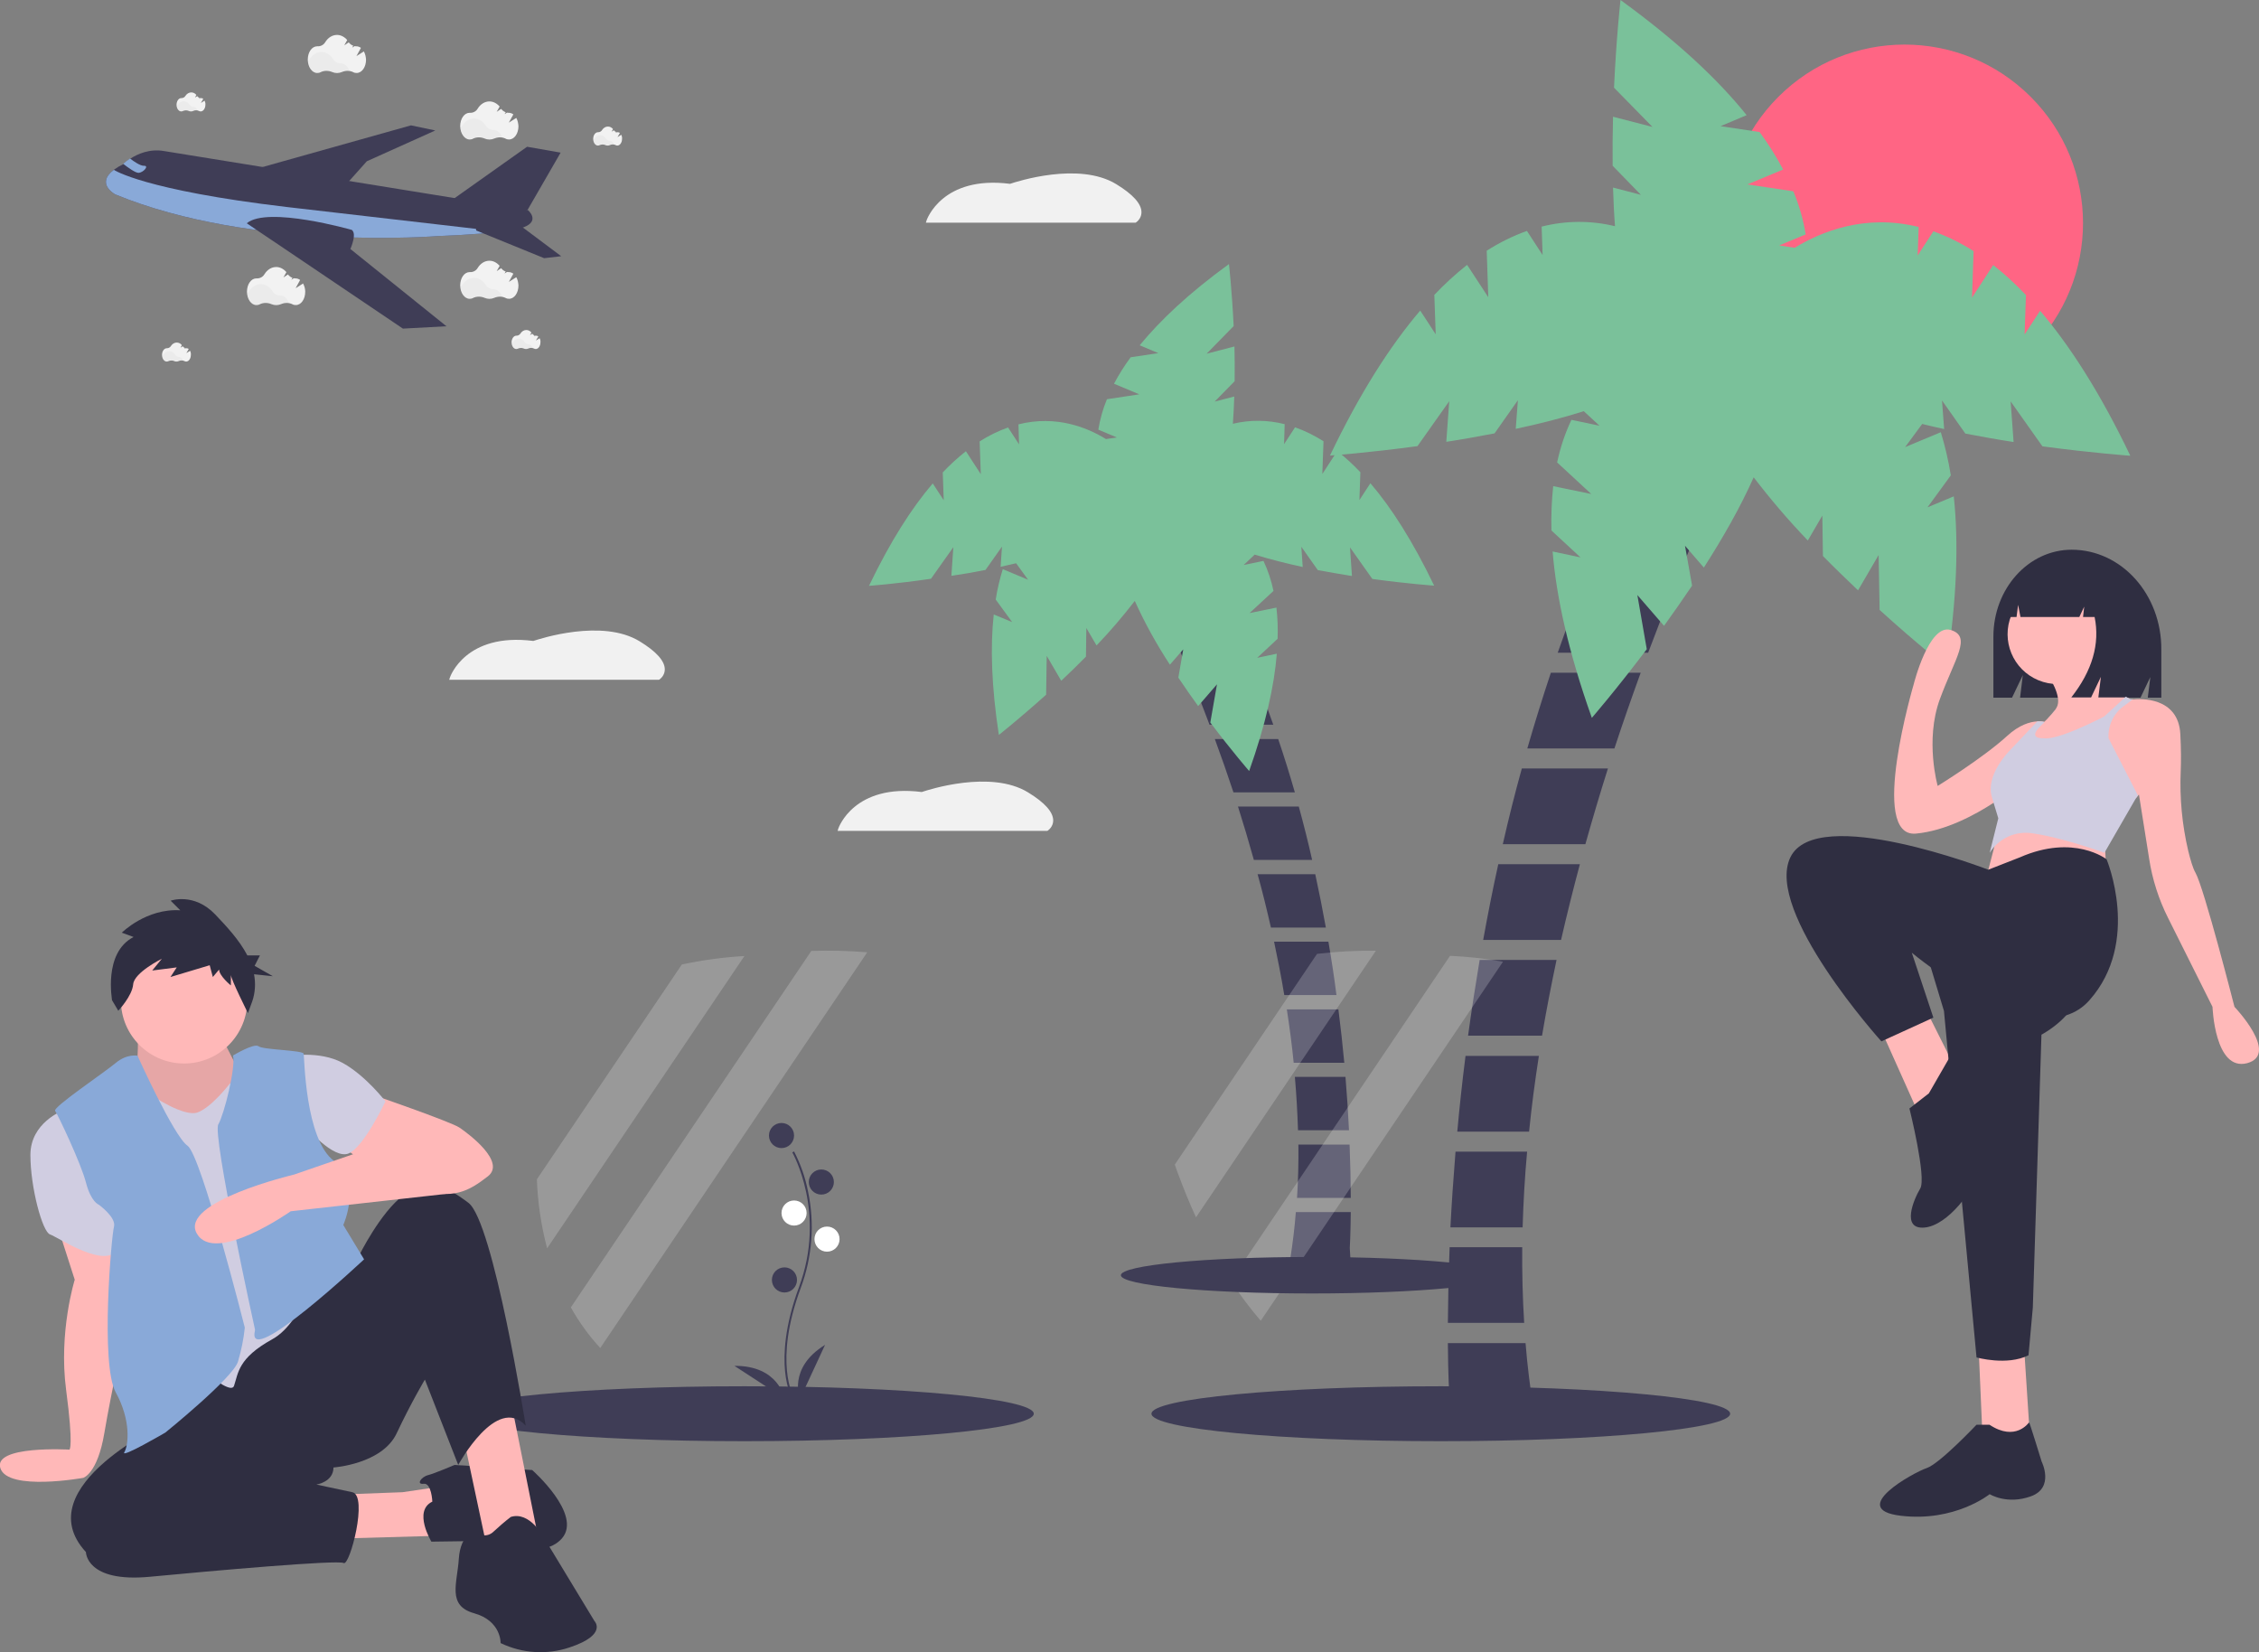 <?xml version="1.0" encoding="utf-8"?>
<!-- Generator: Adobe Illustrator 24.2.3, SVG Export Plug-In . SVG Version: 6.00 Build 0)  -->
<svg version="1.1" id="ae17259d-43ff-416a-850d-3ae84d603a75"
	 xmlns="http://www.w3.org/2000/svg" xmlns:xlink="http://www.w3.org/1999/xlink" x="0px" y="0px" viewBox="0 0 1151.6 842.2"
	 style="enable-background:new 0 0 1151.6 842.2;" xml:space="preserve">
<rect x="0" y="0" width="1151.6" height="842.2" fill="#808080" stroke="none"/>
<style type="text/css">
	.st0{fill:#2F2E41;}
	.st1{fill:#FFB9B9;}
	.st2{fill:#D0CDE1;}
	.st3{fill:#FF6584;}
	.st4{fill:#3F3D56;}
	.st5{fill:#7AC19A;}
	.st6{opacity:0.2;fill:#FFFFFF;enable-background:new    ;}
	.st7{fill:#FFFFFF;}
	.st8{fill:#F1F1F1;}
	.st9{fill:#FFB8B8;}
	.st10{opacity:0.1;enable-background:new    ;}
	.st11{fill:#89A9D8;}
	.st12{fill:#F2F2F2;}
	.st13{opacity:3.000000e-02;enable-background:new    ;}
</style>
<path class="st0" d="M1056.1,280.2L1056.1,280.2c-22,0-39.9,19.8-39.9,44.3v31.1h9.5l5.5-11.5l-1.4,11.5h61.4l5-10.5l-1.3,10.5h6.9
	v-24.4C1102,303,1081.5,280.2,1056.1,280.2z"/>
<path class="st1" d="M1018.7,423.8l-6.6,25.4l61.8-2.2l-1.1-21C1072.8,426,1026.4,413.8,1018.7,423.8z"/>
<polygon class="st1" points="959.1,525.3 978.9,569.5 997.7,546.3 982.2,515.4 "/>
<polygon class="st1" points="1008.7,687.6 1010.9,738.3 1035.2,738.3 1031.9,687.6 "/>
<path class="st0" d="M980,478.9l11,36.4l16.6,176.6c0,0,15.5,4.4,26.5-1.1l2.2-24.3l4.4-139.1c0,0,21-11,18.8-26.5
	c-2.2-15.5-7.7-36.4-7.7-36.4L980,478.9z"/>
<path class="st0" d="M1014.2,726.2h-6.6c0,0-18.8,19.9-25.4,22.1s-40.8,21-13.2,24.3s45.3-11,45.3-11s8.8,5.5,21,1.1
	s5.5-17.7,5.5-17.7s-6.2-20.2-6.4-20S1027.5,735,1014.2,726.2z"/>
<ellipse transform="matrix(0.383 -0.924 0.924 0.383 348.536 1168.243)" class="st1" cx="1048.5" cy="323.3" rx="25.4" ry="25.4"/>
<path class="st1" d="M1086,356.4l-11.7,9.7l-1.6,1.3l-1.1,13.2h-43c0,0,5.9-5.1,11.3-10.4c0.1-0.1,0.2-0.3,0.4-0.4
	c0.7-0.7,1.4-1.4,2-2c0.3-0.3,0.6-0.6,0.9-0.9c0.5-0.5,0.9-0.9,1.3-1.4c0,0,0,0,0,0c1.1-1.2,2.2-2.4,3.2-3.7l0,0
	c0.3-0.4,0.5-0.7,0.7-1.1c3.3-5.5-4.4-16.6-4.4-16.6l24.3-12.1c0.8,12,11,20,15.5,23C1085.2,356,1086,356.4,1086,356.4z"/>
<path class="st1" d="M1145.6,541.9c-16.6,4.4-17.7-28.7-17.7-28.7l-22.6-45.2c-4.8-9.5-8.1-19.8-9.7-30.3l-5.2-32.7l-1.6,1.9v0
	l-2.8,1.4l-17.2-27.6l-4.8-7.7v-8.8l16.6-7.7h6.6c0,0,0.1,0,0.4,0c3-0.3,22.9-1.6,23.9,17.7c0.4,7.6,0.4,13.9,0.2,18.8
	c-0.6,13.7,0.7,27.3,3.8,40.6c1.2,4.8,2.4,9,3.7,11.2c4.4,7.7,19.9,68.4,19.9,68.4S1162.2,537.4,1145.6,541.9z"/>
<path class="st2" d="M1047.7,361.9c0,0.1-0.6,1.1-4.5,5.1C1044.8,365.5,1046.3,363.7,1047.7,361.9z"/>
<path class="st0" d="M1029.7,437l-16.1,6.3c0,0-87.6-33.9-100.9-6.3s46.4,93.8,46.4,93.8l26.5-12.1l-11-33.1c0,0,64,54.1,90.5,24.3
	c26.5-29.8,8.8-71.9,8.8-71.9S1057.3,424.9,1029.7,437z"/>
<path class="st0" d="M983.3,557.3l-9.9,7.7c0,0,8.8,35.3,5.5,40.8s-9.9,21,2.2,19.9s25.4-19.9,26.5-26.5s8.8-26.5,8.8-26.5
	s13.2-30.9,3.3-32s-25.8-1.8-25.8-1.8L983.3,557.3z"/>
<path class="st0" d="M1067.5,292.4c-3.9-5.2-10-8.3-16.5-8.4h-0.8c-15.1,0-27.3,13.7-27.3,30.5v0h5.1l0.8-6.2l1.2,6.2h30l2.5-5.3
	l-0.6,5.3h5.9c2.8,13.7-1.2,27.4-11.9,41h10.1l5-10.5l-1.3,10.5h19.2l3.8-24.2C1092.6,313.2,1082,297.8,1067.5,292.4z"/>
<ellipse transform="matrix(0.707 -0.707 0.707 0.707 204.088 719.894)" class="st3" cx="971" cy="113.6" rx="91" ry="91"/>
<path class="st4" d="M747.1,538.2c-1.7,13.4-3.1,26.3-4.2,38.6h36.6c1.3-12.9,3-25.8,5-38.6H747.1z"/>
<path class="st4" d="M777,674.3c-0.8-12.8-1.1-25.7-1-38.6H739c-0.6,14.8-0.8,27.8-0.9,38.6H777z"/>
<path class="st4" d="M840.2,332.7c30.5-81.2,60.3-135.8,60.3-135.8l-31.1-18.5c-32.4,48.8-56.8,101.6-75.3,154.3L840.2,332.7z"/>
<path class="st4" d="M742,587c-1.1,13.8-2,26.7-2.6,38.6h36.8c0.4-12.9,1.1-25.7,2.3-38.6H742z"/>
<path class="st4" d="M754.3,489.3c-2.2,13.2-4.2,26.1-5.9,38.6h37.7c2.2-13,4.7-25.8,7.4-38.6H754.3z"/>
<path class="st4" d="M790.6,342.9c-4.3,12.9-8.3,25.8-12,38.6H823c4.4-13.4,8.9-26.2,13.4-38.6H790.6z"/>
<path class="st4" d="M763.8,440.5c-2.9,13.1-5.4,25.9-7.7,38.6h39.7c3-13.1,6.2-25.9,9.6-38.6L763.8,440.5z"/>
<path class="st4" d="M738.1,684.6c0.1,16.6,0.7,26,0.7,26l-0.4,7.5h43.3c-1.7-11.1-3.1-22.2-4-33.5H738.1z"/>
<path class="st4" d="M775.8,391.7c-3.6,13-6.8,25.8-9.7,38.6h42.1c3.7-13.2,7.5-26,11.5-38.6H775.8z"/>
<path class="st5" d="M1086,232.3c-15.4-32.2-30.9-56.2-46-73.9l-7.9,12.1l0.7-20.1c-5.2-5.5-10.7-10.6-16.7-15.3l-10.8,16.6
	l0.8-23.7c-6.4-4.1-13.3-7.5-20.5-10.1l-8,12.3l0.5-14.5c-27.5-6.9-50.1,2.6-63.2,10.6l-7.9-1.2l13.5-5.6c-1.2-7.5-3.3-14.9-6.3-22
	l-23.4-3.5l18.2-7.6c-3.5-6.7-7.6-13.1-12-19.1l-19.9-3l13.3-5.6C875.8,40.5,855,21,826.1,0c0,0-2.1,18.7-3.3,44.7l19.6,20
	l-20.1-5.2c-0.2,8-0.3,16.4-0.2,25l14.4,14.8l-14.2-3.7c0.2,6.6,0.5,13.2,1,19.7c-12.3-3-25.1-2.9-37.4,0.2l0.5,14.5l-8-12.3
	c-7.2,2.6-14.1,6-20.5,10.1l0.8,23.7L747.9,135c-5.9,4.7-11.5,9.8-16.7,15.3l0.7,20.1l-7.9-12.1c-15.1,17.7-30.6,41.7-46,73.9
	c0,0,18.8-1.3,44.6-4.8l16.2-22.9l-1.5,20.7c7.9-1.2,16.2-2.7,24.6-4.3l11.9-16.9l-1.1,14.6c11.8-2.5,23.6-5.5,34.7-9l8,7.4l-14.3-3
	c-3.3,6.9-5.7,14.2-7.3,21.7l17.4,16.1l-19.4-4c-0.8,7.5-1.1,15-0.9,22.6l14.8,13.7l-14.2-3c1.9,23.2,8,51.1,20,84.8
	c0,0,12.3-14.2,28-35l-4.8-27.6l13.6,15.7c4.7-6.5,9.5-13.4,14.3-20.5l-3.6-20.3l9.6,11.1c9.7-15.1,18.7-30.9,25.4-46
	c8.6,11.2,17.8,22,27.6,32.2l7.4-12.7l0.3,20.6c6,6.1,12.1,12,17.9,17.5l10.5-18l0.5,28c19.3,17.5,34.1,29.1,34.1,29.1
	c5.4-35.3,6.2-63.9,3.7-87l-13.4,5.6l11.9-16.3c-1.2-7.5-2.9-14.8-5.1-22l-18.2,7.6l8.7-11.8c3.7,0.9,7.5,1.8,11.2,2.6l-1.1-14.6
	l11.9,16.9c8.4,1.6,16.7,3.1,24.6,4.3l-1.5-20.7l16.2,22.9C1067.3,231,1086,232.3,1086,232.3z"/>
<path class="st4" d="M682.3,514.5c1.2,9.5,2.2,18.6,3,27.2h-25.8c-0.9-9.1-2.1-18.2-3.5-27.2H682.3z"/>
<path class="st4" d="M661.2,610.6c0.6-9,0.8-18.1,0.7-27.2H688c0.4,10.4,0.6,19.6,0.6,27.2H661.2z"/>
<path class="st4" d="M616.6,369.4c-21.5-57.3-42.6-95.8-42.6-95.8l21.9-13.1c22.9,34.5,40.1,71.7,53.2,108.9H616.6z"/>
<path class="st4" d="M685.9,548.9c0.8,9.7,1.4,18.8,1.8,27.2h-26c-0.3-9.1-0.8-18.2-1.6-27.2H685.9z"/>
<path class="st4" d="M677.2,480c1.6,9.3,3,18.4,4.1,27.2h-26.6c-1.5-9.2-3.3-18.2-5.2-27.2L677.2,480z"/>
<path class="st4" d="M651.6,376.7c3.1,9.1,5.9,18.2,8.5,27.2h-31.3c-3.1-9.4-6.3-18.5-9.5-27.2H651.6z"/>
<path class="st4" d="M670.5,445.6c2,9.2,3.8,18.3,5.4,27.2h-28c-2.1-9.2-4.3-18.3-6.8-27.2H670.5z"/>
<path class="st4" d="M688.6,617.8c-0.1,11.7-0.5,18.3-0.5,18.3l0.3,5.3h-30.6c1.2-7.8,2.2-15.7,2.8-23.6L688.6,617.8z"/>
<path class="st4" d="M662.1,411.1c2.5,9.2,4.8,18.2,6.8,27.2h-29.7c-2.6-9.3-5.3-18.4-8.1-27.2H662.1z"/>
<path class="st5" d="M443,298.6c10.9-22.7,21.8-39.7,32.5-52.2l5.6,8.6l-0.5-14.2c3.7-3.9,7.6-7.5,11.8-10.8l7.6,11.7l-0.6-16.7
	c4.5-2.9,9.4-5.3,14.5-7.1l5.6,8.6l-0.3-10.2c19.4-4.9,35.4,1.8,44.6,7.5l5.6-0.8l-9.5-4c0.9-5.3,2.3-10.5,4.4-15.5l16.5-2.5
	l-12.9-5.4c2.5-4.7,5.3-9.2,8.5-13.5l14.1-2.1L581,176c10.4-12.7,25.1-26.6,45.5-41.4c0,0,1.5,13.2,2.4,31.6l-13.8,14.1l14.2-3.7
	c0.1,5.6,0.2,11.6,0.1,17.7l-10.2,10.4l10-2.6c-0.1,4.6-0.4,9.3-0.7,13.9c8.7-2.1,17.7-2,26.4,0.2l-0.3,10.2l5.6-8.6
	c5.1,1.8,9.9,4.2,14.5,7.1l-0.6,16.7l7.6-11.7c4.2,3.3,8.1,6.9,11.8,10.8l-0.5,14.2l5.6-8.6c10.7,12.5,21.6,29.5,32.5,52.2
	c0,0-13.2-0.9-31.5-3.4L688.2,279l1,14.6c-5.6-0.9-11.4-1.9-17.4-3l-8.4-11.9l0.7,10.3c-8.3-1.8-16.6-3.9-24.5-6.3l-5.6,5.3
	l10.1-2.1c2.3,4.9,4,10,5.1,15.3L637,312.5l13.7-2.8c0.6,5.3,0.8,10.6,0.6,15.9l-10.4,9.7l10-2.1c-1.3,16.4-5.7,36.1-14.1,59.8
	c0,0-8.7-10-19.8-24.7l3.4-19.5l-9.6,11.1c-3.3-4.6-6.7-9.4-10.1-14.5l2.5-14.4l-6.8,7.8c-6.8-10.4-12.8-21.2-17.9-32.5
	c-6.1,7.9-12.6,15.5-19.5,22.7l-5.2-8.9l-0.2,14.6c-4.3,4.3-8.5,8.5-12.6,12.3l-7.4-12.7l-0.3,19.8c-13.7,12.3-24.1,20.5-24.1,20.5
	c-3.8-24.9-4.4-45.1-2.6-61.4l9.4,3.9l-8.4-11.5c0.8-5.3,2.1-10.5,3.6-15.5l12.9,5.4l-6.1-8.4c-2.6,0.6-5.3,1.2-7.9,1.8l0.7-10.3
	l-8.4,11.9c-6,1.2-11.8,2.2-17.4,3l1-14.6l-11.4,16.1C456.3,297.7,443,298.6,443,298.6z"/>
<ellipse class="st4" cx="379.5" cy="720.6" rx="147.5" ry="14"/>
<ellipse class="st4" cx="734.5" cy="720.6" rx="147.5" ry="14"/>
<path class="st6" d="M379.5,487.3L278.9,636.3c-3-11.5-4.8-23.3-5.2-35.2l73.9-109.5C358.1,489.4,368.8,487.9,379.5,487.3z"/>
<path class="st6" d="M442.1,485.4L306,687.1c-5.8-6.3-10.8-13.2-15-20.7l122.6-181.7C423.1,484.4,432.6,484.6,442.1,485.4z"/>
<path class="st6" d="M701.4,484.6l-91.7,135.9c-3.2-7-6.3-14.5-9.2-22.4c-0.6-1.5-1.1-3-1.6-4.5l72.5-107.4
	C681.4,485,691.4,484.5,701.4,484.6z"/>
<path class="st6" d="M766.2,490.2l-123.5,183c-5.5-6.4-10.6-13.2-15.3-20.3l111.8-165.7C748.3,487.6,757.3,488.6,766.2,490.2z"/>
<path class="st4" d="M403.9,712.8c-0.1-0.2-2.8-4.6-3.7-13.9c-0.8-8.5-0.3-22.8,7.1-42.8c14.1-37.8-3.2-68.4-3.4-68.7l0.9-0.5
	c3.3,6.4,5.7,13.2,7.1,20.3c3.5,16.4,2.2,33.5-3.7,49.3c-14,37.8-3.6,55.7-3.5,55.8L403.9,712.8z"/>
<circle class="st4" cx="398.4" cy="578.8" r="6.4"/>
<circle class="st4" cx="418.7" cy="602.5" r="6.4"/>
<circle class="st7" cx="404.8" cy="618.3" r="6.4"/>
<circle class="st7" cx="421.6" cy="631.6" r="6.4"/>
<circle class="st4" cx="399.9" cy="652.4" r="6.4"/>
<path class="st4" d="M407.8,713.1c0,0-6.4-15.8,12.8-27.6L407.8,713.1z"/>
<path class="st4" d="M399.9,712.8c0,0-2.9-16.8-25.5-16.6L399.9,712.8z"/>
<path class="st8" d="M338.9,341.2c0,2.1-1.1,4-2.8,5.2l-0.2,0.1H229l0.4-1.3c0.1-0.2,7.9-22.9,42.5-18.5c3.3-1.1,35.1-11.5,54.2,0.2
	C334.6,332.1,338.9,336.9,338.9,341.2z"/>
<path class="st8" d="M536.9,418.2c0,2.1-1.1,4-2.8,5.2l-0.2,0.1H427l0.4-1.3c0.1-0.2,7.9-22.9,42.5-18.5c3.3-1.1,35.1-11.5,54.2,0.2
	C532.6,409.1,536.9,413.9,536.9,418.2z"/>
<path class="st8" d="M581.9,108.2c0,2.1-1.1,4-2.8,5.2l-0.2,0.1H472l0.4-1.3c0.1-0.2,7.9-22.9,42.5-18.5c3.3-1.1,35.1-11.5,54.2,0.2
	C577.6,99.1,581.9,103.9,581.9,108.2z"/>
<path class="st9" d="M29,624l9.1,28.3c0,0-8.3,26.5-4.4,56.1s1.7,30.5,1.7,30.5s-39.1-2.3-35.2,9.5s42.2,4.9,42.2,4.9
	s7.3-2,10.8-22.9s12.2-61.1,12.2-61.1l-8.2-38L29,624z"/>
<path class="st2" d="M32,566.1c0,0-16.5,6.1-16.5,22.6s6.1,39.2,10,40.5s30,19.1,34.8,6.5S32,566.1,32,566.1z"/>
<polygon class="st9" points="170.4,761.9 205.2,760.6 231.7,756.7 223.9,782.8 159.5,784.6 "/>
<path class="st0" d="M220.4,765.4c0,0-0.4-9.6-4.4-9.1s-1.3-3.5,2.2-4.4s13.5-5.2,13.5-5.2l39.6,2.6c0,0,25.7,22.6,15.2,34.8
	s-37.4,1.3-37.4,1.3l-29.2,0.4C220,785.9,210.4,770.2,220.4,765.4z"/>
<polygon class="st9" points="236.1,731.9 248.7,791.1 274.8,785.9 260,711.9 244.3,703.6 "/>
<path class="st0" d="M86,724.5c0,0-73.1,33.1-42.2,66.6c0,0,0,15.7,32.6,12.6s95.7-8.7,98.8-7s12.6-34.4,4.4-36.1
	s-18.3-3.9-18.3-3.9s8.7-1.3,8.7-8.7c0,0,24.8-1.7,32.2-17.4s14.4-27.4,14.4-27.4l17,43.5c0,0,19.6-36.1,34.4-20
	c0,0-16.5-104-29.2-113.6s-21.3-12.6-33.1-3.9S183,640.1,183,640.1L86,724.5z"/>
<path class="st0" d="M260.4,773.2c-3,2.3-5.9,4.8-8.7,7.4c-3.5,3.5-8.3,1.7-8.7,0s-8.3,1.3-9.1,13.9s-6.1,23.9,7.8,27.8
	c13.9,3.9,13.5,15.2,13.5,15.2c11,5.3,23.7,6.1,35.2,2.2c19.6-6.5,12.6-13.5,12.6-13.5L277,783.3C277,783.3,270,770.2,260.4,773.2z"
	/>
<path class="st9" d="M188.2,557.4c0,0,41.8,14.4,46.1,17.4c4.4,3,23.9,17.4,14.4,24.8c-9.6,7.4-17.4,12.2-36.1,6.5
	S173,583.1,173,583.1L188.2,557.4z"/>
<path class="st2" d="M146.4,538.3c0,0,16.5-3,28.3,3.5s21.8,19.6,21.8,19.6s-10.9,23.1-18.7,26.5S155.6,574,155.6,574L146.4,538.3z"
	/>
<path class="st9" d="M70.3,525.7c0,0,0.4,17-1.3,18.7c-1.7,1.7,20.9,53.1,45.7,30.5s5.7-31.8,5.7-31.8s-9.1-17-8.7-18.7
	s-40.5,0-40.5,0L70.3,525.7z"/>
<path class="st10" d="M70.3,525.7c0,0,0.4,17-1.3,18.7c-1.7,1.7,20.9,53.1,45.7,30.5s5.7-31.8,5.7-31.8s-9.1-17-8.7-18.7
	s-40.5,0-40.5,0L70.3,525.7z"/>
<path class="st2" d="M77.3,558.3c0,0,16.5,11.3,23.5,8.7s15.7-13.9,16.5-14.8s45.3,88.3,45.3,88.3s-6.5,32.6-23.9,42.2
	s-17.2,17.2-19.4,23.7S89,685.8,89,685.8l-17.8-75.7V564L77.3,558.3z"/>
<path class="st11" d="M70.1,538.1c0,0-5.4-1.1-11.1,3.7s-32.2,22.6-30.9,24.4s13.1,26.5,15.7,36.5s6.5,11.3,6.5,11.3
	s9.1,6.5,7.8,11.3s-7,70.1,0.9,84.4s6.5,27,4.4,30.5c-2.2,3.5,20.9-10,20.9-10s34.4-27.8,37-36.1c1.7-5.7,2.9-11.5,3.5-17.4
	c0,0-22.2-87.9-29.2-92.7S70.1,538.1,70.1,538.1z"/>
<path class="st11" d="M118.8,538c0,0,10.8-6.5,13-4.7c2.2,1.8,22.6,2,23,3.8c0.4,1.7,0.7,43.5,15.4,54.6
	c14.6,11.1,4.8,32.7,4.8,32.7l10.6,17.5c0,0-59.9,56.2-55.7,36.7c0.2-1.1,0-1.3,0-1.3s-21.8-99.1-18.6-104.2
	C114.3,567.9,120.2,544.3,118.8,538z"/>
<path class="st9" d="M209.1,578.3l-59.2,20.4c0,0-58.7,13.9-49.6,30s47.9-11.3,47.9-11.3l78.8-8.8
	C227,608.6,258.3,582.2,209.1,578.3z"/>
<ellipse transform="matrix(0.999 -5.530039e-02 5.530039e-02 0.999 -28.036 5.966)" class="st9" cx="93.8" cy="509.6" rx="32.2" ry="32.2"/>
<path class="st0" d="M68.1,477.6l-6-2.2c0,0,12.5-12.5,29.8-11.4l-4.9-4.9c0,0,11.9-4.3,22.7,7c5.7,6,12.3,13,16.4,20.9h6.4
	l-2.7,5.3l9.3,5.3l-9.6-1c0.9,4.6,0.6,9.4-0.9,13.8l-2.2,6c0,0-8.7-17.3-8.7-19.5v5.4c0,0-6-4.9-6-8.1l-3.2,3.8l-1.6-6l-20,6
	l3.2-4.9l-12.5,1.6l4.9-6c0,0-14.1,7-14.6,13s-7.6,13.5-7.6,13.5l-3.2-5.4C57.3,510.1,52.4,485.7,68.1,477.6z"/>
<ellipse class="st4" cx="668.9" cy="650" rx="97.5" ry="9.3"/>
<path class="st1" d="M1044.1,368.6l-4.2,7.6l-2.5,4.5l-12.1,22.1c0,0-3.4,2.8-9,6.4c-9.2,6-24.4,14.3-39.6,15.7
	c-24.3,2.2-1.1-76.2-1.1-76.2s7.7-30.9,18.8-27.6c11,3.3,2.2,14.3-5.5,35.3s-1.1,44.2-1.1,44.2s23.2-14.3,35.3-25.4
	c6.3-5.8,11.8-7.3,15.5-7.5h0c1.2-0.1,2.5,0,3.7,0.3C1042.9,368.1,1043.5,368.3,1044.1,368.6z"/>
<path class="st2" d="M1089.9,405.5l-1,1.3l-16.1,27.9c0,0-21-7.7-36.4-9.9c-8.7-1.5-17.4,2.4-22.1,9.9l4.4-17.6l-2.4-7.9
	c-0.3-0.9-0.6-2-0.9-3.1c-3.3-11,8.8-23.2,8.8-23.2l14.4-15.2h0c1.2-0.1,2.5,0,3.7,0.3c-0.6,0.6-1.3,1.3-2,2
	c-0.1,0.1-0.3,0.3-0.4,0.4c-4.2,4.3-2,5.5-0.1,5.8c0.7,0.1,1.3,0.1,2,0.1c4.6,0.7,14.7-3.4,22.1-6.8c5-2.3,8.8-4.3,8.8-4.3l9.6-8.8
	l1.4-1.3c1.3,0.9,2.2,1.3,2.2,1.3h1.1c0,0,0.1,0,0.4,0l-5,3.7c-5.1,3.8-7.9,9.9-7.5,16.2l0,0L1089.9,405.5z"/>
<path class="st4" d="M266.8,115.9c-2.4,0.9-6.7,1.6-11.6,2.2c-13.4,1.6-31.7,2.2-31.7,2.2s-94.2,7.8-164.7-21.2
	c0,0-10.3-5.4-0.7-12.6c1.5-1.1,3-2,4.7-2.8l0.1-0.1c1.1-1,2.3-1.9,3.5-2.7c3.7-2.4,9.8-5.2,17.3-3.9l185.3,30
	C269,106.9,275.8,112.6,266.8,115.9z"/>
<path class="st4" d="M229.9,102.3l38.8-27.5l17.1,3L269,106.9C269,106.9,230.3,107.2,229.9,102.3z"/>
<polygon class="st4" points="132.2,85.6 209.5,63.9 221.9,66.5 187,82.2 176.1,94.4 "/>
<path class="st11" d="M255.2,118.1c-13.4,1.6-31.7,2.2-31.7,2.2s-94.2,7.8-164.7-21.2c0,0-10.3-5.4-0.7-12.6l0,0.1
	c0,0,15.2,10.3,88,18.9L255.2,118.1z"/>
<path class="st4" d="M242.8,117.5l34.6,14.1l8.7-1l-20.7-15.5C265.4,115.1,240.4,109.8,242.8,117.5z"/>
<path class="st11" d="M70.6,88.1c-1.6,0-5.4-2.7-7.8-4.6c1.1-1,2.3-1.9,3.5-2.7c1.9,1.5,5.3,3.8,7.1,3.7
	C76.2,84.4,73.1,88,70.6,88.1z"/>
<path class="st4" d="M227.6,166.3l-22.2,1.2L143,125.4l-11.6-7.8l-5.6-3.8c10.6-8.9,53.6,3.4,53.6,3.4c0.8,0.7,1.1,1.9,1,3.1
	c-0.1,2.4-1.2,5.2-1.6,6.2c-0.1,0.2-0.2,0.4-0.2,0.4L227.6,166.3z"/>
<path class="st12" d="M154.5,144.5l-3.8,2.4l2.3-4.2c-0.7-0.5-1.5-0.8-2.3-0.8h-0.1c-0.3,0-0.5,0-0.8-0.1l-1.3,0.8l0.6-1
	c-0.9-0.3-1.7-0.9-2.3-1.7l-2.3,1.5l1.5-2.7c-1.4-1.6-3.2-2.6-5.2-2.6c-2.4,0-4.6,1.4-6,3.7c-0.8,1.4-2.4,2.2-4,2.1h-0.1
	c-2.7,0-4.8,3-4.8,6.8s2.2,6.8,4.8,6.8c0.6,0,1.2-0.1,1.7-0.4c1.8-0.9,4-0.9,5.9-0.1c1.6,0.7,3.4,0.7,5,0c1.9-0.8,4-0.8,5.8,0.1
	c0.5,0.3,1.1,0.4,1.7,0.4c2.7,0,4.8-3,4.8-6.8C155.6,147.2,155.2,145.8,154.5,144.5z"/>
<path class="st13" d="M147.3,154.4c-1.4-0.3-2.8-0.1-4.2,0.5c-1.6,0.7-3.4,0.7-5,0c-1.9-0.8-4-0.8-5.9,0.1c-0.5,0.3-1.1,0.4-1.7,0.4
	c-2.4,0-4.4-2.4-4.8-5.6c0.5-0.3,0.9-0.8,1.2-1.3c1.4-2.2,3.6-3.7,6-3.7s4.6,1.4,6,3.6c0.8,1.4,2.3,2.2,3.9,2.2h0.1
	C144.9,150.7,146.5,152.2,147.3,154.4z"/>
<path class="st12" d="M263.2,141.3l-3.8,2.4l2.3-4.2c-0.7-0.5-1.5-0.8-2.3-0.8h-0.1c-0.3,0-0.5,0-0.8-0.1l-1.3,0.8l0.6-1
	c-0.9-0.3-1.7-0.9-2.3-1.7l-2.3,1.5l1.5-2.7c-1.4-1.6-3.2-2.6-5.2-2.6c-2.4,0-4.6,1.4-6,3.7c-0.8,1.4-2.4,2.2-4,2.1h-0.1
	c-2.7,0-4.8,3-4.8,6.8s2.2,6.8,4.8,6.8c0.6,0,1.2-0.1,1.7-0.4c1.8-0.9,4-0.9,5.9-0.1c1.6,0.7,3.4,0.7,5,0c1.9-0.8,4-0.8,5.8,0.1
	c0.5,0.3,1.1,0.4,1.7,0.4c2.7,0,4.8-3,4.8-6.8C264.2,144,263.9,142.5,263.2,141.3z"/>
<path class="st13" d="M256,151.2c-1.4-0.3-2.8-0.1-4.2,0.5c-1.6,0.7-3.4,0.7-5,0c-1.9-0.8-4-0.8-5.9,0.1c-0.5,0.3-1.1,0.4-1.7,0.4
	c-2.4,0-4.4-2.4-4.8-5.6c0.5-0.3,0.9-0.8,1.2-1.3c1.4-2.2,3.6-3.7,6-3.7c2.4,0,4.6,1.4,6,3.6c0.8,1.4,2.4,2.2,4,2.2h0.1
	C253.5,147.5,255.2,149,256,151.2z"/>
<path class="st12" d="M263.2,60.1l-3.8,2.4l2.3-4.2c-0.7-0.5-1.5-0.8-2.3-0.8h-0.1c-0.3,0-0.5,0-0.8-0.1l-1.3,0.8l0.6-1
	c-0.9-0.3-1.7-0.9-2.3-1.7l-2.3,1.5l1.5-2.7c-1.4-1.6-3.2-2.6-5.2-2.6c-2.4,0-4.6,1.4-6,3.7c-0.8,1.4-2.4,2.2-4,2.1h-0.1
	c-2.7,0-4.8,3-4.8,6.8c0,3.7,2.2,6.8,4.8,6.8c0.6,0,1.2-0.1,1.7-0.4c1.8-0.9,4-0.9,5.9-0.1c1.6,0.7,3.4,0.7,5,0
	c1.9-0.8,4-0.8,5.8,0.1c0.5,0.3,1.1,0.4,1.7,0.4c2.7,0,4.8-3,4.8-6.8C264.2,62.8,263.9,61.4,263.2,60.1z"/>
<path class="st13" d="M256,70c-1.4-0.3-2.8-0.1-4.2,0.5c-1.6,0.7-3.4,0.7-5,0c-1.9-0.8-4-0.8-5.9,0.1c-0.5,0.3-1.1,0.4-1.7,0.4
	c-2.4,0-4.4-2.4-4.8-5.6c0.5-0.3,0.9-0.8,1.2-1.3c1.4-2.2,3.6-3.7,6-3.7c2.4,0,4.6,1.4,6,3.6c0.8,1.4,2.4,2.2,4,2.2h0.1
	C253.5,66.3,255.2,67.8,256,70z"/>
<path class="st12" d="M104.3,51.3l-1.9,1.2l1.2-2.1c-0.3-0.3-0.7-0.4-1.2-0.4h0c-0.1,0-0.3,0-0.4,0l-0.6,0.4l0.3-0.5
	c-0.5-0.2-0.9-0.5-1.1-0.9l-1.2,0.7l0.7-1.3c-0.6-0.8-1.6-1.3-2.6-1.3c-1.2,0-2.3,0.7-3,1.8c-0.4,0.7-1.2,1.1-2,1.1h-0.1
	c-1.3,0-2.4,1.5-2.4,3.4s1.1,3.4,2.4,3.4c0.3,0,0.6-0.1,0.8-0.2c0.9-0.4,2-0.5,2.9-0.1c0.8,0.4,1.7,0.4,2.5,0c0.9-0.4,2-0.4,2.9,0.1
	c0.3,0.1,0.5,0.2,0.8,0.2c1.3,0,2.4-1.5,2.4-3.4C104.8,52.7,104.6,52,104.3,51.3z"/>
<path class="st13" d="M100.7,56.3c-0.7-0.1-1.4-0.1-2.1,0.2c-0.4,0.2-0.8,0.3-1.2,0.3c-0.4,0-0.9-0.1-1.2-0.3
	c-0.9-0.4-2-0.4-2.9,0.1c-0.3,0.1-0.5,0.2-0.8,0.2c-1.2,0-2.2-1.2-2.4-2.8c0.2-0.2,0.4-0.4,0.6-0.6c0.7-1.1,1.8-1.8,3-1.8
	c1.2,0,2.3,0.7,3,1.8c0.4,0.7,1.2,1.1,2,1.1h0C99.5,54.4,100.3,55.2,100.7,56.3z"/>
<path class="st12" d="M275.1,172.4l-1.9,1.2l1.2-2.1c-0.3-0.3-0.7-0.4-1.2-0.4h0c-0.1,0-0.3,0-0.4,0l-0.6,0.4l0.3-0.5
	c-0.5-0.2-0.9-0.5-1.1-0.9l-1.2,0.7l0.7-1.3c-0.6-0.8-1.6-1.3-2.6-1.3c-1.2,0-2.3,0.7-3,1.8c-0.4,0.7-1.2,1.1-2,1.1h-0.1
	c-1.3,0-2.4,1.5-2.4,3.4s1.1,3.4,2.4,3.4c0.3,0,0.6-0.1,0.8-0.2c0.9-0.4,2-0.5,2.9-0.1c0.8,0.4,1.7,0.4,2.5,0c0.9-0.4,2-0.4,2.9,0.1
	c0.3,0.1,0.5,0.2,0.8,0.2c1.3,0,2.4-1.5,2.4-3.4C275.6,173.7,275.4,173,275.1,172.4z"/>
<path class="st13" d="M271.5,177.3c-0.7-0.1-1.4-0.1-2.1,0.2c-0.4,0.2-0.8,0.3-1.2,0.3c-0.4,0-0.9-0.1-1.2-0.3
	c-0.9-0.4-2-0.4-2.9,0.1c-0.3,0.1-0.5,0.2-0.8,0.2c-1.2,0-2.2-1.2-2.4-2.8c0.2-0.2,0.4-0.4,0.6-0.6c0.7-1.1,1.8-1.8,3-1.8
	s2.3,0.7,3,1.8c0.4,0.7,1.2,1.1,2,1.1h0C270.2,175.5,271.1,176.2,271.5,177.3z"/>
<path class="st12" d="M96.9,178.8l-1.9,1.2l1.2-2.1c-0.3-0.3-0.7-0.4-1.2-0.4h0c-0.1,0-0.3,0-0.4,0l-0.6,0.4l0.3-0.5
	c-0.5-0.2-0.9-0.5-1.1-0.9l-1.2,0.7l0.7-1.3c-0.6-0.8-1.6-1.3-2.6-1.3c-1.2,0-2.3,0.7-3,1.8c-0.4,0.7-1.2,1.1-2,1.1H85
	c-1.3,0-2.4,1.5-2.4,3.4c0,1.9,1.1,3.4,2.4,3.4c0.3,0,0.6-0.1,0.8-0.2c0.9-0.4,2-0.5,2.9-0.1c0.8,0.4,1.7,0.4,2.5,0
	c0.9-0.4,2-0.4,2.9,0.1c0.3,0.1,0.5,0.2,0.8,0.2c1.3,0,2.4-1.5,2.4-3.4C97.4,180.2,97.2,179.4,96.9,178.8z"/>
<path class="st13" d="M93.3,183.7c-0.7-0.1-1.4-0.1-2.1,0.2c-0.4,0.2-0.8,0.3-1.2,0.3c-0.4,0-0.9-0.1-1.2-0.3
	c-0.9-0.4-2-0.4-2.9,0.1c-0.3,0.1-0.5,0.2-0.8,0.2c-1.2,0-2.2-1.2-2.4-2.8c0.2-0.2,0.4-0.4,0.6-0.6c0.7-1.1,1.8-1.8,3-1.8
	c1.2,0,2.3,0.7,3,1.8c0.4,0.7,1.2,1.1,2,1.1h0C92,181.9,92.9,182.6,93.3,183.7z"/>
<path class="st12" d="M185.5,26.2l-3.8,2.4l2.3-4.2c-0.7-0.5-1.5-0.8-2.3-0.8h-0.1c-0.3,0-0.5,0-0.8-0.1l-1.3,0.8l0.6-1
	c-0.9-0.3-1.7-0.9-2.3-1.7l-2.3,1.5l1.5-2.7c-1.4-1.6-3.2-2.6-5.2-2.6c-2.4,0-4.6,1.4-6,3.7c-0.8,1.4-2.4,2.2-4,2.1h-0.1
	c-2.7,0-4.8,3-4.8,6.8s2.2,6.8,4.8,6.8c0.6,0,1.2-0.1,1.7-0.4c1.8-0.9,4-0.9,5.9-0.1c1.6,0.7,3.4,0.7,5,0c1.9-0.8,4-0.8,5.8,0.1
	c0.5,0.3,1.1,0.4,1.7,0.4c2.7,0,4.8-3,4.8-6.8C186.5,28.9,186.2,27.5,185.5,26.2z"/>
<path class="st13" d="M178.2,36.1c-1.4-0.3-2.8-0.1-4.2,0.5c-1.6,0.7-3.4,0.7-5,0c-1.9-0.8-4-0.8-5.9,0.1c-0.5,0.3-1.1,0.4-1.7,0.4
	c-2.4,0-4.4-2.4-4.8-5.6c0.5-0.3,0.9-0.8,1.2-1.3c1.4-2.2,3.6-3.7,6-3.7s4.6,1.4,6,3.6c0.8,1.4,2.4,2.2,4,2.2h0.1
	C175.8,32.4,177.4,33.9,178.2,36.1z"/>
<path class="st12" d="M316.7,68.7l-1.9,1.2l1.2-2.1c-0.3-0.3-0.7-0.4-1.2-0.4h0c-0.1,0-0.3,0-0.4,0l-0.6,0.4l0.3-0.5
	c-0.5-0.2-0.9-0.5-1.1-0.9l-1.2,0.7l0.7-1.3c-0.6-0.8-1.6-1.3-2.6-1.3c-1.2,0-2.3,0.7-3,1.8c-0.4,0.7-1.2,1.1-2,1.1h-0.1
	c-1.3,0-2.4,1.5-2.4,3.4c0,1.9,1.1,3.4,2.4,3.4c0.3,0,0.6-0.1,0.8-0.2c0.9-0.4,2-0.5,2.9-0.1c0.8,0.4,1.7,0.4,2.5,0
	c0.9-0.4,2-0.4,2.9,0.1c0.3,0.1,0.5,0.2,0.8,0.2c1.3,0,2.4-1.5,2.4-3.4C317.2,70,317,69.3,316.7,68.7z"/>
<path class="st13" d="M313,73.6c-0.7-0.1-1.4-0.1-2.1,0.2c-0.4,0.2-0.8,0.3-1.2,0.3c-0.4,0-0.8-0.1-1.2-0.3c-0.9-0.4-2-0.4-2.9,0.1
	c-0.3,0.1-0.5,0.2-0.8,0.2c-1.2,0-2.2-1.2-2.4-2.8c0.2-0.2,0.4-0.4,0.6-0.6c0.7-1.1,1.8-1.8,3-1.8s2.3,0.7,3,1.8
	c0.4,0.7,1.2,1.1,2,1.1h0C311.8,71.7,312.6,72.5,313,73.6z"/>
</svg>
